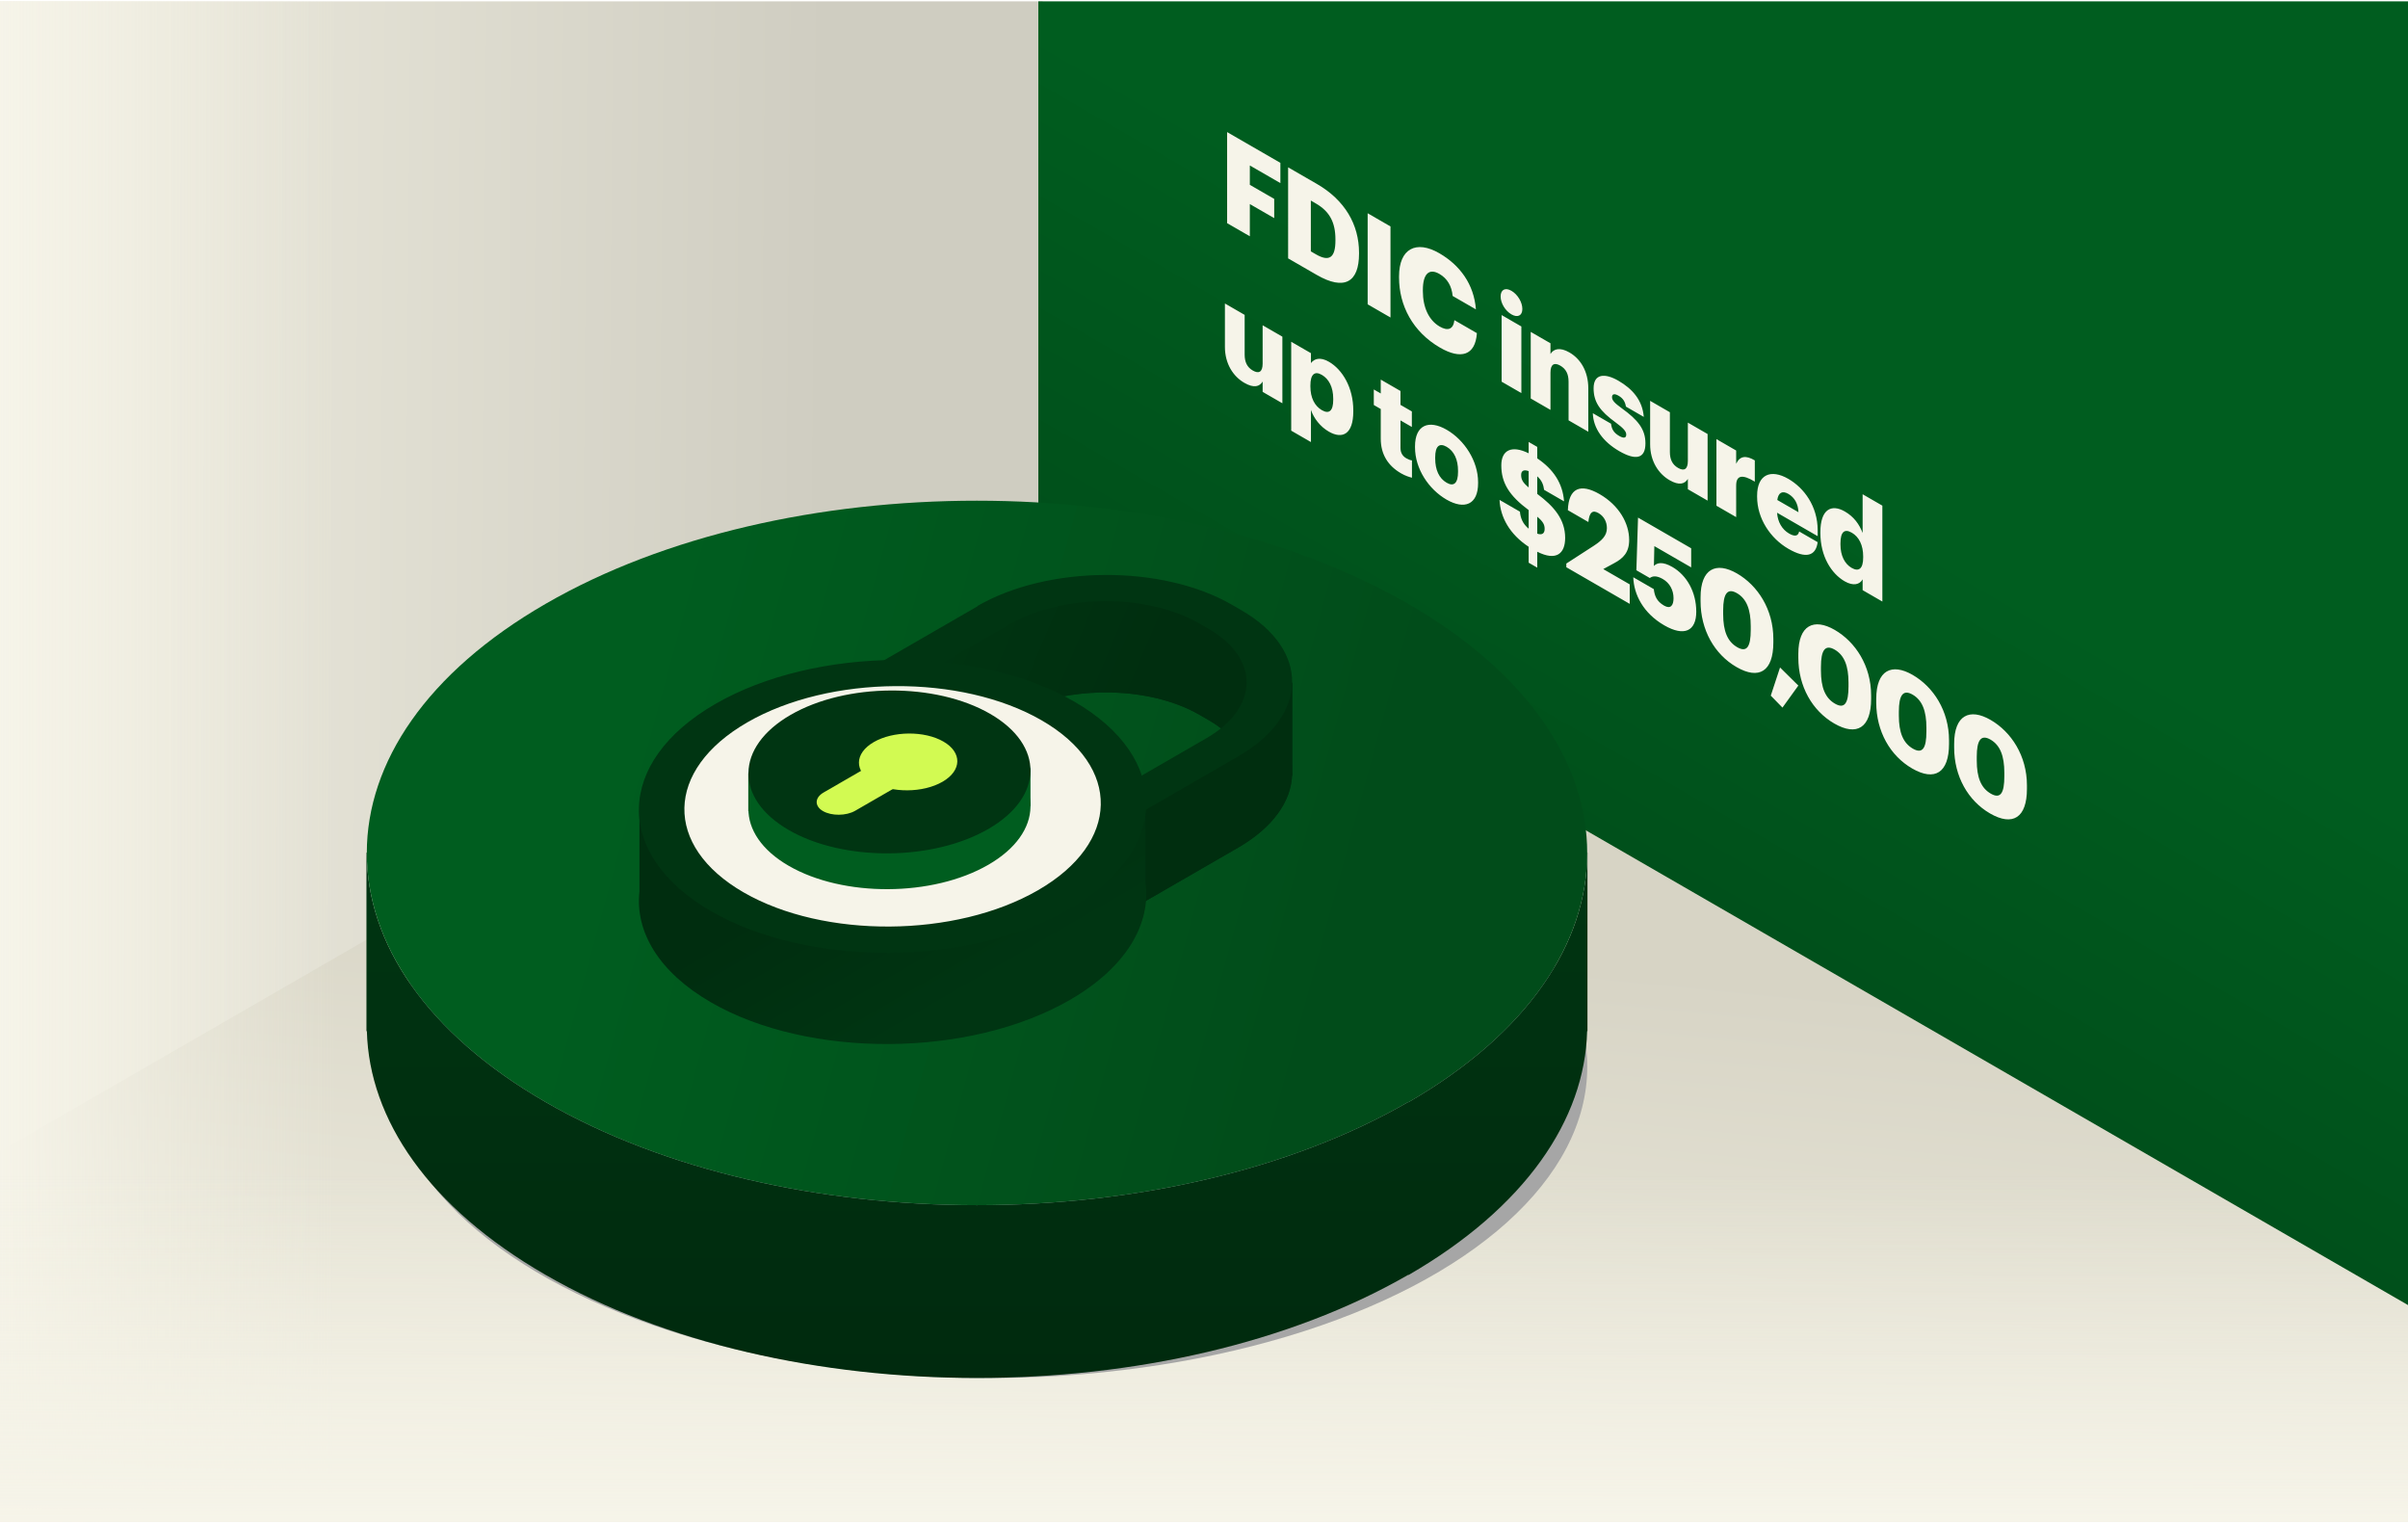 <svg width="1040" height="658" viewBox="0 0 1040 658" fill="none" xmlns="http://www.w3.org/2000/svg">
<g clip-path="url(#clip0_4941_240648)">
<rect y="191.261" width="1040" height="466" fill="url(#paint0_linear_4941_240648)"/>
<rect width="525.079" height="553.557" transform="matrix(0.866 -0.5 -3.18351e-05 1 -4.417 -53.811)" fill="url(#paint1_linear_4941_240648)"/>
<rect x="-4" y="0.261" width="150" height="657" fill="url(#paint2_linear_4941_240648)"/>
<rect y="657.261" width="150" height="1040" transform="rotate(-90 0 657.261)" fill="url(#paint3_linear_4941_240648)"/>
<rect width="865.53" height="590.56" transform="matrix(0.866 0.5 3.19012e-05 1 448.443 -368.528)" fill="url(#paint4_linear_4941_240648)"/>
<path d="M529.985 96.368L529.984 57.043L552.989 70.326L552.989 79.072L539.796 71.454L539.796 79.814L550.322 85.891L550.323 94.197L539.796 88.119L539.797 102.034L529.985 96.368ZM556.331 111.581L556.33 72.256L568.714 79.406C580.812 86.391 586.957 96.924 586.957 109.134L586.957 109.574C586.958 121.839 580.671 125.634 568.668 118.703L556.331 111.581ZM566.143 108.556L568.382 109.848C574.193 113.204 576.765 111.169 576.764 103.854L576.764 103.414C576.764 95.934 574.192 91.259 568.286 87.849L566.142 86.611L566.143 108.556ZM590.683 131.415L590.682 92.09L600.541 97.783L600.542 137.108L590.683 131.415ZM622.005 150.16C610.097 143.285 604.238 131.872 604.238 119.827L604.238 119.387C604.238 107.287 611.668 103.602 621.623 109.35C630.482 114.465 636.626 122.743 637.436 133.605L627.386 127.803C627.005 123.568 625.1 120.268 621.67 118.287C617.288 115.757 614.526 118.122 614.526 125.272L614.526 125.712C614.526 132.807 617.146 138.335 621.814 141.03C625.243 143.01 627.673 142.323 628.149 138.253L637.865 143.863C637.199 153.653 630.817 155.248 622.005 150.16ZM652.78 135.755C650.112 134.215 648.112 130.915 648.112 128C648.112 125.085 650.112 124.04 652.779 125.58C655.447 127.12 657.495 130.502 657.495 133.417C657.495 136.332 655.447 137.295 652.78 135.755ZM648.542 164.822L648.541 136.057L657.067 140.98L657.068 169.745L648.542 164.822ZM661.114 172.082L661.113 143.317L669.639 148.239L669.639 152.859C670.973 150.659 673.688 149.807 677.832 152.2C682.642 154.977 685.977 160.367 685.977 167.737L685.978 186.437L677.452 181.515L677.451 164.795C677.451 161.55 676.355 159.322 673.879 157.892C671.354 156.434 669.64 157.204 669.64 160.889L669.64 177.004L661.114 172.082ZM699.365 194.827C692.268 190.729 688.124 184.927 687.933 178.437L695.792 182.974C696.078 185.229 696.888 186.852 699.317 188.255C701.413 189.465 702.365 189.08 702.365 187.65C702.365 186.275 701.174 184.927 697.745 182.397C691.077 177.557 688.266 173.679 688.266 167.684C688.266 161.304 693.172 161.057 698.935 164.385C705.08 167.932 709.366 172.827 709.938 180.032L702.222 175.577C701.889 173.46 700.984 172.002 699.031 170.875C697.173 169.802 696.22 170.187 696.221 171.507C696.221 172.882 697.364 174.092 700.412 176.292C707.319 181.27 710.653 185.285 710.653 191.445C710.653 198.265 706.271 198.815 699.365 194.827ZM721.07 207.359C716.259 204.582 712.687 199.109 712.686 191.849L712.686 173.094L721.212 178.017L721.212 195.177C721.212 198.422 722.308 200.649 724.737 202.052C727.309 203.537 728.976 202.739 728.976 199.054L728.975 182.499L737.501 187.422L737.502 216.187L728.976 211.264L728.976 206.809C727.643 209.009 725.213 209.752 721.07 207.359ZM741.317 218.39L741.316 189.625L749.842 194.548L749.842 200.268C751.414 196.885 754.033 196.528 757.891 198.81L757.892 207.995C752.7 204.833 749.842 205.053 749.842 209.673L749.843 223.313L741.317 218.39ZM772.414 237.005C764.603 232.495 758.887 223.915 758.887 214.51L758.887 214.07C758.887 204.83 764.84 202.438 772.366 206.783C779.177 210.716 785.036 218.608 785.036 228.948L785.036 231.533L767.508 221.413C767.746 225.345 769.652 228.645 772.7 230.405C775.51 232.028 776.701 231.23 777.034 229.498L785.036 234.118C784.274 240.168 779.94 241.351 772.414 237.005ZM767.603 215.913L776.748 221.193C776.605 217.645 775.129 214.868 772.366 213.273C769.794 211.788 768.032 212.695 767.603 215.913ZM796.692 251.023C790.928 247.695 786.213 240.187 786.212 230.232L786.212 229.792C786.212 220.002 790.88 217.473 796.786 220.883C800.692 223.138 803.026 226.411 804.455 230.151L804.454 213.431L812.98 218.353L812.981 259.768L804.455 254.846L804.455 250.171C803.217 252.426 800.454 253.195 796.692 251.023ZM799.692 245.22C802.788 247.008 804.693 245.633 804.693 240.738L804.693 240.298C804.693 235.458 802.931 231.856 799.787 230.04C796.596 228.198 794.881 229.683 794.881 234.688L794.881 235.128C794.881 239.968 796.739 243.515 799.692 245.22ZM537.417 165.319C532.607 162.541 529.034 157.068 529.034 149.808L529.033 131.053L537.559 135.976L537.56 153.136C537.56 156.381 538.655 158.609 541.085 160.011C543.657 161.496 545.324 160.699 545.324 157.014L545.323 140.459L553.849 145.382L553.85 174.147L545.324 169.224L545.324 164.769C543.99 166.969 541.561 167.711 537.417 165.319ZM557.665 185.974L557.664 147.584L566.189 152.507L566.19 156.797C567.618 154.872 570.19 154.047 573.953 156.22C579.764 159.575 584.48 167.357 584.48 177.202L584.48 177.642C584.48 187.542 579.765 189.77 573.907 186.387C570.144 184.215 567.429 180.612 566.19 177.037L566.191 190.897L557.665 185.974ZM570.906 177.12C574.097 178.962 575.811 177.367 575.811 172.637L575.811 172.197C575.811 167.137 573.906 163.617 570.905 161.885C567.809 160.097 565.952 161.609 565.952 166.449L565.952 166.889C565.952 171.784 567.81 175.332 570.906 177.12ZM605.101 204.399C599.481 201.153 596.337 196.203 596.337 189.438L596.336 176.623L593.336 174.891L593.335 168.181L596.336 169.913L596.336 163.918L604.862 168.841L604.862 174.836L609.768 177.669L609.768 184.379L604.862 181.546L604.863 193.426C604.863 195.516 605.768 196.974 607.387 197.909C608.34 198.459 609.054 198.706 609.816 198.816L609.816 206.296C608.721 205.994 607.102 205.554 605.101 204.399ZM624.759 215.749C617.09 211.321 611.136 202.493 611.136 193.198L611.136 192.758C611.136 183.518 617.089 181.126 624.806 185.581C632.474 190.009 638.38 199.084 638.381 208.214L638.381 208.654C638.381 218.004 632.427 220.177 624.759 215.749ZM624.806 208.461C627.997 210.304 629.712 208.544 629.712 203.759L629.712 203.319C629.712 198.479 628.045 194.822 624.806 192.951C621.614 191.109 619.852 192.676 619.852 197.516L619.852 197.956C619.853 202.906 621.52 206.564 624.806 208.461ZM660.216 242.987L660.216 236.112C651.976 230.694 647.975 223.324 647.641 215.871L656.453 220.959C656.691 223.626 657.596 226.129 660.216 228.302L660.215 220.272C651.928 214.111 648.403 208.611 648.403 200.966C648.402 194.311 652.927 192.139 660.215 195.742L660.214 190.847L663.93 192.992L663.93 197.942C670.836 202.589 674.933 208.64 675.504 216.505L666.883 211.527C666.597 209.272 665.883 207.429 663.93 205.697L663.93 213.287C671.218 218.704 675.981 224.315 675.981 232.29C675.981 239 672.219 242.437 663.931 238.257L663.931 245.132L660.216 242.987ZM656.976 205.091C656.976 207.016 657.643 208.391 660.215 210.482L660.215 203.442C658.072 202.644 656.976 203.331 656.976 205.091ZM667.122 228.384C667.122 226.569 666.455 225.249 663.931 223.132L663.931 230.447C666.027 231.162 667.122 230.364 667.122 228.384ZM676.482 244.953L676.482 243.358L688.389 235.659C691.771 233.431 694.009 231.369 694.009 228.069C694.009 225.429 692.818 222.981 690.389 221.579C687.96 220.176 686.436 221.001 686.007 225.429L677.148 220.313C677.481 210.661 682.625 208.626 690.865 213.384C699.2 218.197 703.63 225.924 703.63 233.184C703.631 238.574 701.011 241.132 697.201 243.167L692.438 245.751L703.869 252.352L703.869 260.767L676.482 244.953ZM718.791 270.042C709.741 264.817 705.645 256.787 705.406 249.279L714.266 254.395C714.599 257.337 715.552 259.702 718.695 261.517C721.506 263.14 722.792 261.462 722.791 258.327C722.791 254.807 721.124 251.755 718.171 250.05C715.409 248.455 713.694 248.73 712.551 249.61L706.74 246.254L707.454 223.512L730.412 236.768L730.412 245.018L714.503 235.832L714.313 244.412C715.599 243.01 718.028 242.377 722.267 244.825C728.507 248.428 732.603 255.633 732.603 264.158C732.604 272.518 727.412 275.02 718.791 270.042ZM749.99 288.056C740.464 282.556 734.462 271.996 734.462 259.621L734.462 257.971C734.461 245.541 741.177 242.434 750.179 247.631C759.134 252.802 765.897 263.142 765.898 275.902L765.898 277.442C765.898 289.927 759.706 293.667 749.99 288.056ZM750.275 279.476C754.467 281.897 756.134 279.284 756.134 272.024L756.133 270.429C756.133 263.224 754.323 258.549 750.179 256.156C746.083 253.791 744.226 256.294 744.226 263.554L744.226 265.204C744.226 272.519 746.084 277.056 750.275 279.476ZM769.836 305.565L764.787 300.395L768.787 288.24L776.694 296.05L769.836 305.565ZM792.217 312.438C782.691 306.938 776.689 296.378 776.689 284.003L776.689 282.353C776.689 269.923 783.404 266.815 792.406 272.013C801.361 277.183 808.125 287.524 808.125 300.284L808.125 301.824C808.126 314.309 801.934 318.048 792.217 312.438ZM792.503 303.858C796.694 306.278 798.361 303.666 798.361 296.406L798.361 294.811C798.361 287.606 796.551 282.931 792.407 280.538C788.31 278.173 786.453 280.675 786.453 287.935L786.453 289.585C786.453 296.9 788.311 301.438 792.503 303.858ZM825.866 331.867C816.34 326.367 810.339 315.806 810.338 303.431L810.338 301.781C810.338 289.351 817.053 286.244 826.056 291.442C835.01 296.612 841.774 306.952 841.774 319.712L841.774 321.252C841.775 333.737 835.583 337.477 825.866 331.867ZM826.152 323.287C830.343 325.707 832.01 323.095 832.01 315.835L832.01 314.24C832.01 307.035 830.2 302.36 826.056 299.967C821.96 297.602 820.102 300.104 820.102 307.364L820.102 309.014C820.103 316.329 821.96 320.867 826.152 323.287ZM859.516 351.296C849.989 345.795 843.988 335.235 843.987 322.86L843.987 321.21C843.987 308.78 850.703 305.673 859.705 310.871C868.659 316.041 875.423 326.381 875.424 339.141L875.424 340.681C875.424 353.166 869.232 356.906 859.516 351.296ZM859.801 342.716C863.993 345.136 865.66 342.523 865.659 335.263L865.659 333.668C865.659 326.463 863.849 321.788 859.705 319.396C855.609 317.031 853.751 319.533 853.752 326.793L853.752 328.443C853.752 335.758 855.61 340.296 859.801 342.716Z" fill="#F6F4E9"/>
<g filter="url(#filter0_f_4941_240648)">
<ellipse cx="426.466" cy="460.659" rx="259.065" ry="134.451" fill="#A6A6A6"/>
</g>
<path d="M235.536 475.849C338.505 535.294 505.305 535.294 608.274 475.849L608.274 476C659.86 446.22 685.602 407.191 685.501 368.18L685.617 368.18V445.292H685.472C684.495 483.47 658.763 521.477 608.274 550.625L608.274 550.473C505.305 609.918 338.505 609.918 235.536 550.473C185.11 521.362 159.442 483.414 158.454 445.292H158.268L158.268 368.18L158.424 368.18C158.337 407.134 184.014 446.104 235.536 475.849Z" fill="url(#paint5_linear_4941_240648)"/>
<path d="M608.274 475.848C505.305 535.293 338.506 535.293 235.536 475.848C132.567 416.403 132.83 320.109 235.668 260.74C338.506 201.37 505.305 201.37 608.274 260.815C711.244 320.26 711.244 416.555 608.274 476V475.848Z" fill="url(#paint6_linear_4941_240648)"/>
<path fill-rule="evenodd" clip-rule="evenodd" d="M518.022 308.667C495.432 295.626 458.789 295.853 435.936 309.046L374.732 344.38L459.839 393.513L521.043 358.179C543.764 345.062 544.29 323.832 521.962 310.942L518.022 308.667ZM422.145 301.085C452.747 283.418 501.999 283.191 532.075 300.554L536.015 302.829C565.961 320.117 565.304 348.398 534.702 366.065L466.537 405.417C462.597 407.692 456.293 407.692 452.616 405.569L353.849 348.55C350.04 346.351 350.172 342.787 354.112 340.513L422.277 301.161L422.145 301.085Z" fill="#003512"/>
<path fill-rule="evenodd" clip-rule="evenodd" d="M398.054 285.247L435.298 294.946C430.641 296.681 426.227 298.728 422.145 301.084L422.277 301.16L354.112 340.512C350.172 342.787 350.04 346.35 353.849 348.549L452.616 405.568C456.293 407.691 462.597 407.691 466.538 405.416L534.702 366.064C549.641 357.44 557.444 346.286 558.034 335.116L558.194 334.982L558.194 294.538L549.248 311.908L548.515 312.365C546.643 310.428 544.496 308.557 542.072 306.772L540.704 272.129L472.932 252.453L398.054 285.247ZM534.057 321.378C531.323 317.573 527.294 314.019 521.962 310.941L518.022 308.667C495.432 295.625 458.789 295.853 435.936 309.046L374.732 344.379L459.839 393.512L493.972 373.807L493.972 346.979L498.439 343.584L534.057 321.378Z" fill="url(#paint7_linear_4941_240648)"/>
<path fill-rule="evenodd" clip-rule="evenodd" d="M494.686 345.413L482.151 345.413L482.151 356.434C477.389 351.359 471.31 346.603 463.913 342.332C421.753 317.993 352.144 318.448 308.934 343.394C299.279 348.968 291.742 355.29 286.325 362.02L276.173 349.74L276.173 384.99C274.242 402.312 284.542 419.845 307.095 432.864C349.255 457.203 418.733 456.824 462.074 431.803C486.411 417.753 497.29 398.945 494.686 380.844L494.686 345.413ZM449.86 350.445C415.186 330.428 358.317 330.807 322.724 351.355C310.259 358.551 302.079 367.254 298.2 376.386L310.059 390.732L380.564 409.314L453.802 395.65L473.586 375.866C470.241 366.513 462.338 357.649 449.86 350.445Z" fill="url(#paint8_linear_4941_240648)"/>
<path fill-rule="evenodd" clip-rule="evenodd" d="M518.023 269.272C495.432 256.231 458.789 256.458 435.936 269.651L374.732 304.985L459.84 354.118L521.043 318.784C543.765 305.667 544.29 284.437 521.963 271.547L518.023 269.272ZM422.146 261.69C452.747 244.023 501.999 243.796 532.076 261.159L536.016 263.434C565.961 280.721 565.304 309.003 534.703 326.67L466.538 366.022C462.598 368.297 456.294 368.297 452.616 366.174L353.85 309.155C350.041 306.956 350.172 303.392 354.112 301.118L422.277 261.766L422.146 261.69Z" fill="#003512"/>
<path d="M314.323 389.296C352.805 411.512 415.979 411.133 455.38 388.386C494.782 365.639 495.438 329.169 456.956 306.953C418.474 284.737 355.3 285.116 315.899 307.863C276.497 330.609 275.841 367.08 314.323 389.296Z" fill="#F6F4E9"/>
<path fill-rule="evenodd" clip-rule="evenodd" d="M449.859 311.05C415.186 291.033 358.317 291.412 322.724 311.96C287.131 332.508 286.475 365.339 321.148 385.356C355.821 405.373 412.691 404.994 448.283 384.446C483.876 363.898 484.533 331.067 449.859 311.05ZM308.933 303.999C352.144 279.053 421.753 278.598 463.913 302.937C506.072 327.276 505.416 367.386 462.074 392.408C418.732 417.429 349.254 417.808 307.095 393.469C264.935 369.13 265.592 329.02 308.933 303.999Z" fill="#003512"/>
<path d="M340.676 373.906C364.186 387.478 402.799 387.327 426.834 373.451C450.869 359.576 451.131 337.284 427.622 323.712C404.112 310.139 365.499 310.291 341.464 324.167C317.429 338.042 317.166 360.334 340.676 373.906Z" fill="#005D1F"/>
<path d="M376.702 353.285C384.845 357.986 398.373 357.91 406.779 353.058C415.184 348.205 415.316 340.395 407.173 335.694C399.03 330.993 385.502 331.069 377.096 335.922C368.691 340.775 368.559 348.584 376.702 353.285Z" fill="#F0EEE1"/>
<path d="M323.177 333.889L445.058 331.703V348.1L323.177 350.286V333.889Z" fill="#005D1F"/>
<path d="M340.676 358.444C364.186 372.016 402.799 371.864 426.834 357.989C450.869 344.113 451.131 321.822 427.622 308.249C404.112 294.677 365.499 294.829 341.464 308.704C317.429 322.58 317.166 344.872 340.676 358.444Z" fill="#003512"/>
<path d="M376.982 337.823C385.125 342.524 398.653 342.448 407.058 337.595C415.464 332.743 415.595 324.933 407.452 320.232C399.309 315.531 385.781 315.607 377.376 320.459C368.97 325.312 368.839 333.122 376.982 337.823Z" fill="#D2FA52"/>
<path fill-rule="evenodd" clip-rule="evenodd" d="M389.725 330.469C393.534 332.668 393.403 336.232 389.462 338.506L369.368 350.107C365.428 352.382 359.123 352.382 355.446 350.259C351.768 348.136 351.768 344.496 355.708 342.222L375.803 330.621C379.743 328.346 386.048 328.346 389.725 330.469Z" fill="#D2FA52"/>
</g>
<defs>
<filter id="filter0_f_4941_240648" x="79.952" y="238.759" width="693.026" height="443.799" filterUnits="userSpaceOnUse" color-interpolation-filters="sRGB">
<feFlood flood-opacity="0" result="BackgroundImageFix"/>
<feBlend mode="normal" in="SourceGraphic" in2="BackgroundImageFix" result="shape"/>
<feGaussianBlur stdDeviation="43.724" result="effect1_foregroundBlur_4941_240648"/>
</filter>
<linearGradient id="paint0_linear_4941_240648" x1="465.5" y1="395.261" x2="439.402" y2="656.519" gradientUnits="userSpaceOnUse">
<stop stop-color="#D7D4C5"/>
<stop offset="1" stop-color="#F0EEE1"/>
</linearGradient>
<linearGradient id="paint1_linear_4941_240648" x1="0.489" y1="116.315" x2="419.655" y2="120.162" gradientUnits="userSpaceOnUse">
<stop stop-color="#F0EEE1"/>
<stop offset="1" stop-color="#CFCDC1"/>
</linearGradient>
<linearGradient id="paint2_linear_4941_240648" x1="-4" y1="370.261" x2="146" y2="370.261" gradientUnits="userSpaceOnUse">
<stop stop-color="#F6F4E9"/>
<stop offset="1" stop-color="#F0EEE1" stop-opacity="0"/>
</linearGradient>
<linearGradient id="paint3_linear_4941_240648" x1="-1.98649e-06" y1="1242.95" x2="150" y2="1242.95" gradientUnits="userSpaceOnUse">
<stop stop-color="#F6F4E9"/>
<stop offset="1" stop-color="#F0EEE1" stop-opacity="0"/>
</linearGradient>
<linearGradient id="paint4_linear_4941_240648" x1="432.751" y1="380.27" x2="432.74" y2="670.25" gradientUnits="userSpaceOnUse">
<stop stop-color="#005D1F"/>
<stop offset="1" stop-color="#004B19"/>
</linearGradient>
<linearGradient id="paint5_linear_4941_240648" x1="421.943" y1="368.18" x2="421.943" y2="595.057" gradientUnits="userSpaceOnUse">
<stop stop-color="#003512"/>
<stop offset="1" stop-color="#002A0E"/>
</linearGradient>
<linearGradient id="paint6_linear_4941_240648" x1="556.192" y1="496.754" x2="245.449" y2="411.939" gradientUnits="userSpaceOnUse">
<stop stop-color="#014C1A"/>
<stop offset="1" stop-color="#005D1F"/>
</linearGradient>
<linearGradient id="paint7_linear_4941_240648" x1="415.819" y1="233.64" x2="505.642" y2="271.609" gradientUnits="userSpaceOnUse">
<stop stop-color="#003512"/>
<stop offset="1" stop-color="#002E0F"/>
</linearGradient>
<linearGradient id="paint8_linear_4941_240648" x1="381.87" y1="362.649" x2="420.094" y2="428.845" gradientUnits="userSpaceOnUse">
<stop stop-color="#002D0F"/>
<stop offset="1" stop-color="#003512"/>
</linearGradient>
<clipPath id="clip0_4941_240648">
<rect width="1040" height="657" fill="white" transform="translate(0 0.573)"/>
</clipPath>
</defs>
</svg>

